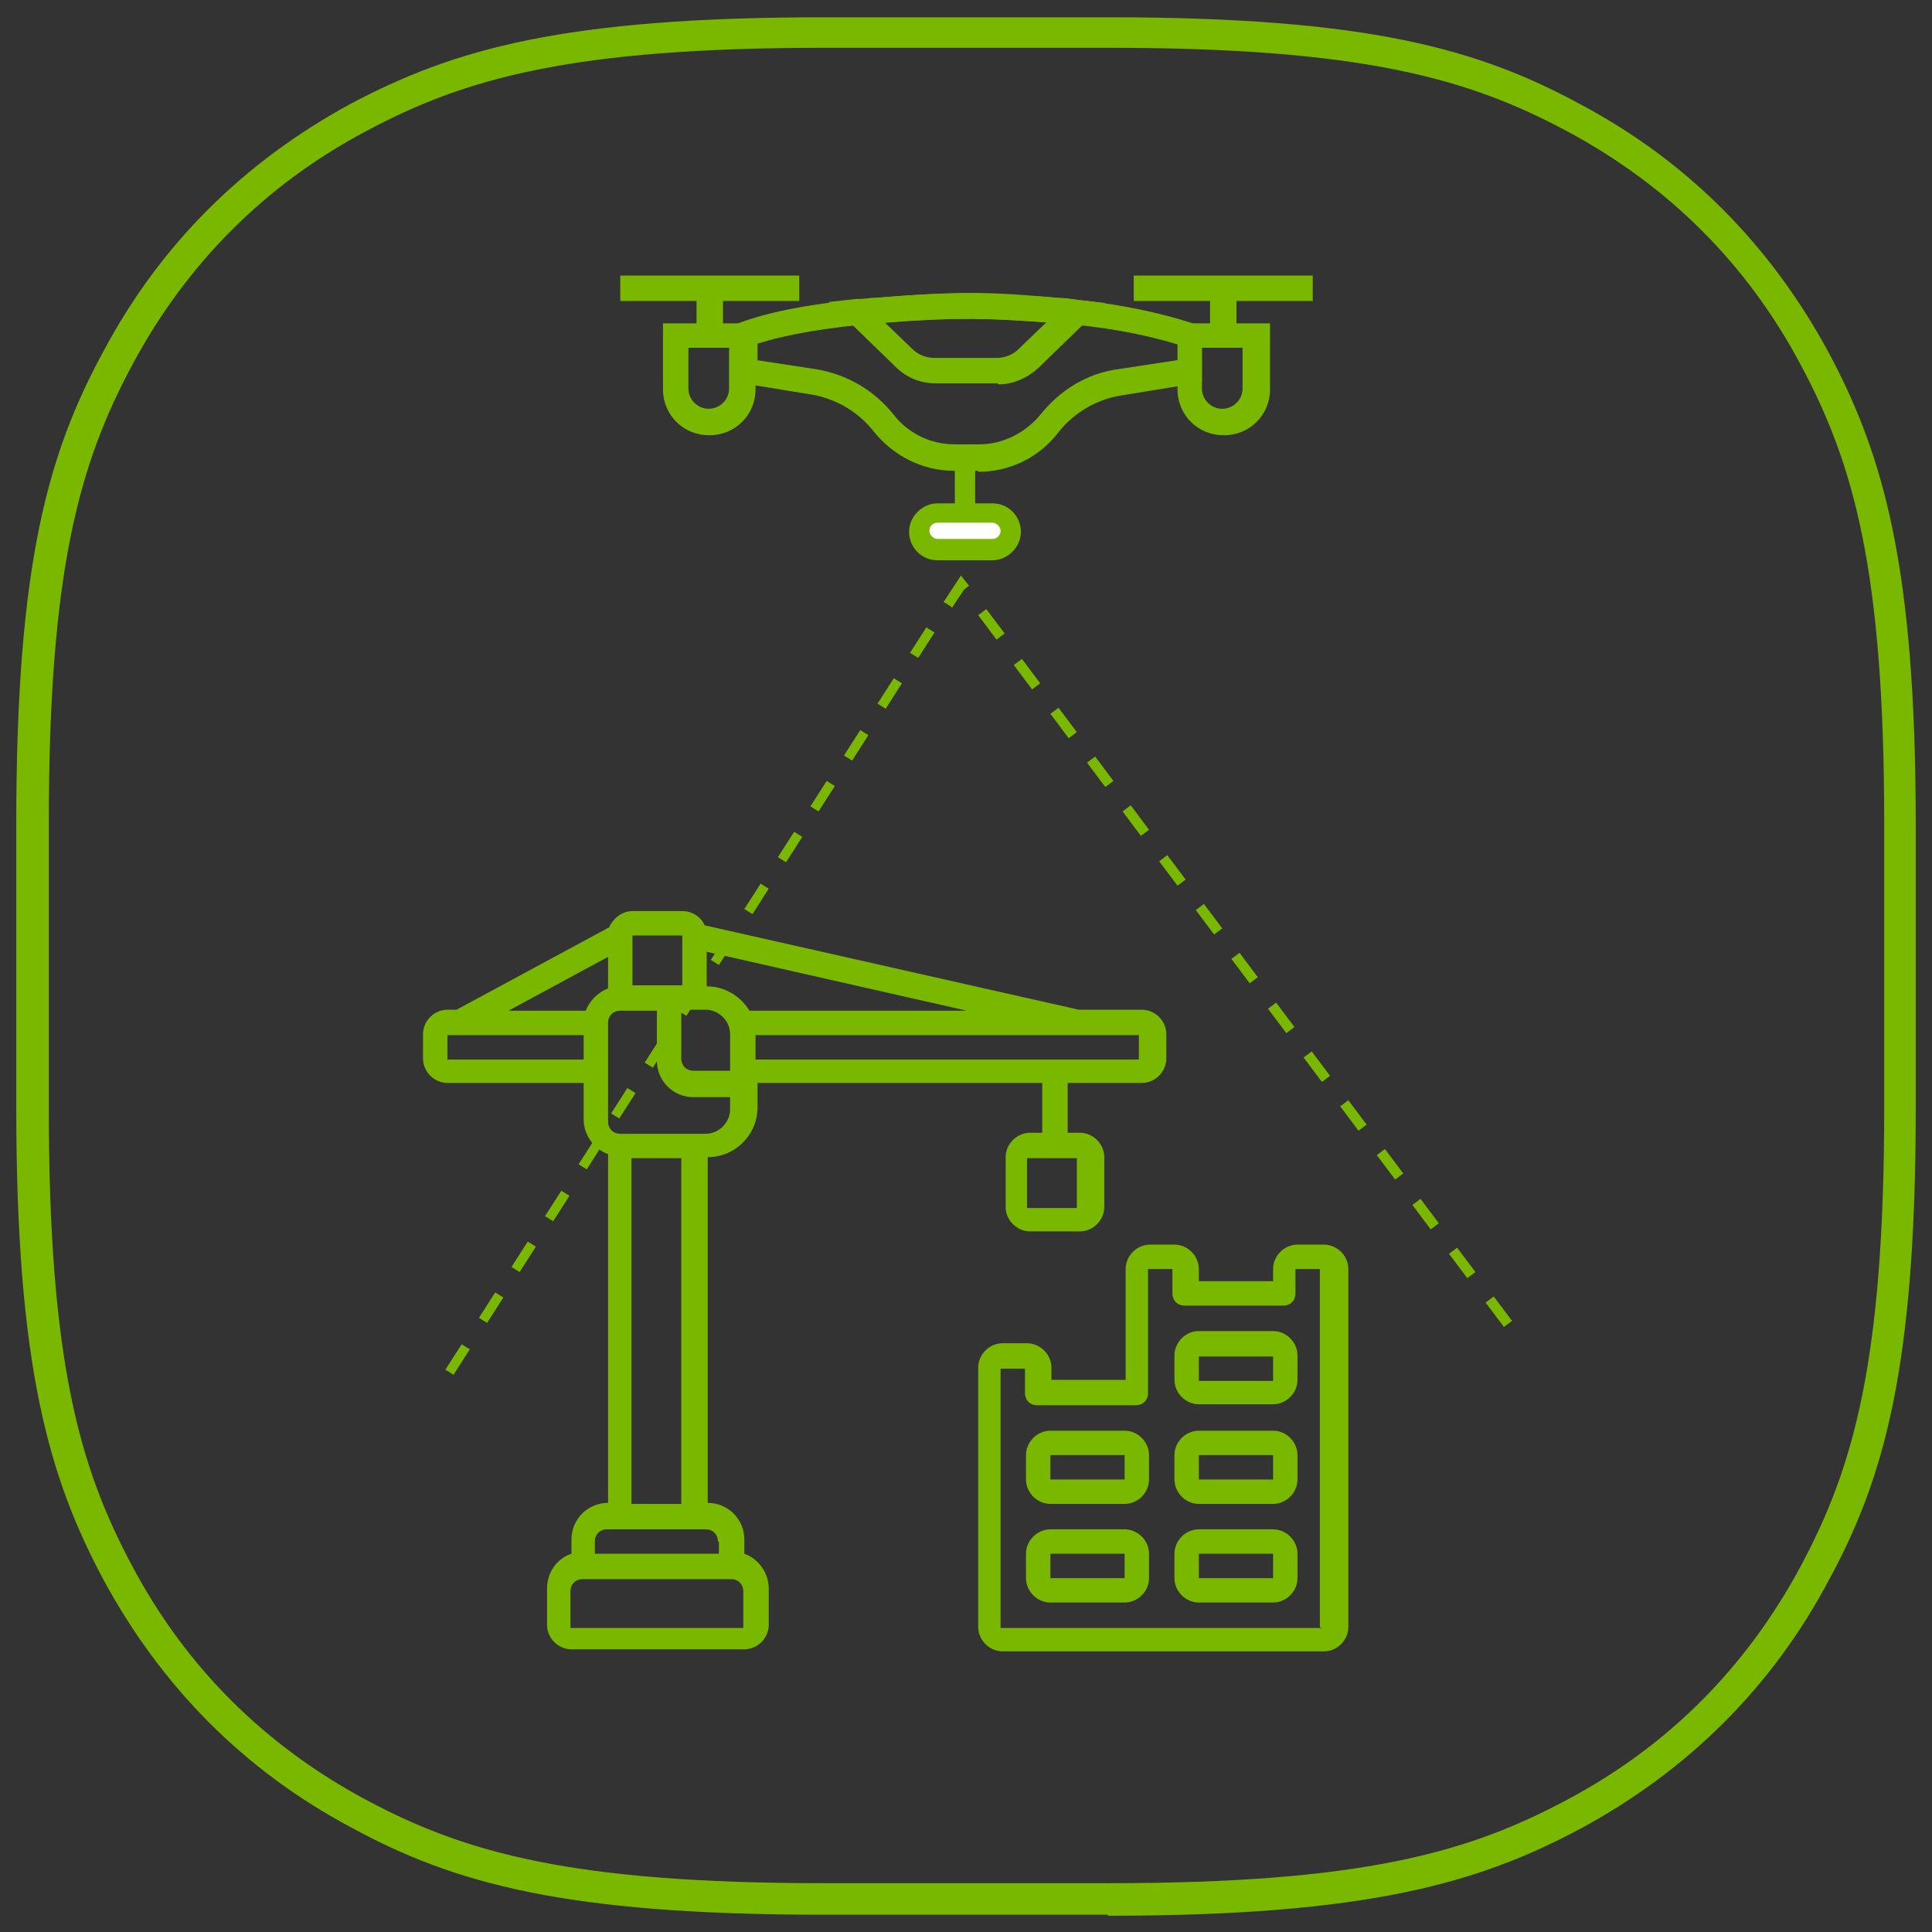 <?xml version="1.0" encoding="UTF-8"?>
<svg id="Layer_1" xmlns="http://www.w3.org/2000/svg" width="67mm" height="67mm" version="1.1" viewBox="0 0 190 190">
  <rect x="0" y="0" width="190" height="190" fill="#333333" stroke="none"/>
  <!-- Generator: Adobe Illustrator 29.0.1, SVG Export Plug-In . SVG Version: 2.1.0 Build 192)  -->
  <defs>
    <style>
      .st0 {
        fill: #fff;
      }

      .st1 {
        fill: #7AB800;
      }
    </style>
  </defs>
  <path class="st1" d="M108.9,188.3h-27.9c-25.5,0-36.4-3.1-46.5-8.6-10.5-5.6-18.6-13.8-24.3-24.3-5.4-10.1-8.6-21-8.6-46.5v-27.9c0-25.5,3.1-36.4,8.6-46.5,5.6-10.5,13.8-18.6,24.3-24.3C44.7,4.8,55.5,1.7,81.1,1.7h27.9c25.5,0,36.4,3.1,46.5,8.6,10.5,5.6,18.6,13.8,24.3,24.3,5.4,10.1,8.6,21,8.6,46.5v27.9c0,25.5-3.1,36.4-8.6,46.5-5.6,10.5-13.8,18.6-24.3,24.3-10.1,5.4-21,8.6-46.5,8.6ZM81.1,4.7c-24.9,0-35.4,3-45.1,8.2-10,5.3-17.7,13.1-23,23-5.2,9.7-8.2,20.2-8.2,45.1v27.9c0,24.9,3,35.4,8.2,45.1,5.3,10,13.1,17.7,23,23,9.7,5.2,20.2,8.2,45.1,8.2h27.9c24.9,0,35.4-3,45.1-8.2,10-5.3,17.7-13.1,23-23,5.2-9.7,8.2-20.2,8.2-45.1v-27.9c0-24.9-3-35.4-8.2-45.1-5.3-10-13.1-17.7-23-23-9.7-5.2-20.2-8.2-45.1-8.2h-27.9Z"/>
  <g>
    <g>
      <path class="st1" d="M120.3,42.8c-2.5,0-4.5-2-4.5-4.5v-6.5h9.1v6.5c0,2.5-2,4.5-4.5,4.5ZM118.2,34.2v4c0,1.1.9,2,2,2s2-.9,2-2v-4h-4.1Z"/>
      <path class="st1" d="M69.7,42.8c-2.5,0-4.5-2-4.5-4.5v-6.5h9.1v6.5c0,2.5-2,4.5-4.5,4.5ZM67.7,34.2v4c0,1.1.9,2,2,2s2-.9,2-2v-4h-4.1Z"/>
      <path class="st1" d="M96.2,46.3h-2.4c-3.1,0-6-1.5-7.9-3.9-1.5-1.9-3.7-3.2-6.1-3.6l-8-1.3v-5.4l.8-.3c3.1-1.2,7.6-2,13.3-2.5,8.7-.7,11.3-.5,18.2,0h0c4.7.4,9.2,1.2,13.2,2.5l.9.3v5.5l-8,1.3c-2.4.4-4.6,1.7-6.1,3.6-1.9,2.5-4.8,3.9-7.9,3.9ZM74.3,35.4l5.9.9c3.1.5,5.8,2.1,7.7,4.5,1.4,1.8,3.6,2.9,6,2.9h2.4c2.3,0,4.5-1.1,6-2.9,1.9-2.4,4.6-4.1,7.7-4.5l5.9-.9v-1.5c-3.6-1.1-7.6-1.8-11.8-2.1h0c-6.8-.5-9.3-.7-17.8,0-5,.4-9,1.1-11.8,2v1.6Z"/>
      <path class="st1" d="M98.1,37.7h-6.1c-1.5,0-2.9-.6-3.9-1.6l-6.6-6.4,2.7-.3c.5,0,1,0,1.4-.1h.4c8.7-.7,11.3-.6,18.2,0v1.2c0,0,0-1.2,0-1.2.6,0,1.2.1,1.8.2l2.7.3-6.6,6.4c-1.1,1-2.5,1.6-3.9,1.6ZM87,31.7l2.7,2.6c.6.6,1.4.9,2.2.9h6.1c.8,0,1.6-.3,2.2-.9l2.7-2.6c-5.8-.4-8.5-.5-15.9,0Z"/>
      <path class="st1" d="M121.5,33.2h-2.5v-3.6h-7.5v-2.5h17.6v2.5h-7.5v3.6ZM71,33.2h-2.5v-3.6h-7.5v-2.5h17.6v2.5h-7.5v3.6Z"/>
    </g>
    <g>
      <rect class="st0" x="90.4" y="50.4" width="9" height="3.6" rx="1.8" ry="1.8"/>
      <path class="st1" d="M97.6,55.1h-5.4c-1.6,0-2.8-1.3-2.8-2.8s1.3-2.8,2.8-2.8h5.4c1.6,0,2.8,1.3,2.8,2.8s-1.3,2.8-2.8,2.8ZM92.2,51.4c-.5,0-.8.4-.8.8s.4.8.8.8h5.4c.5,0,.8-.4.8-.8s-.4-.8-.8-.8h-5.4Z"/>
    </g>
    <path class="st1" d="M94.9,51.3c-.7,0-.9,0-1-1.1h0s0-.1,0-.2c0-.5,0-1.2,0-2.2s0-1.3,0-1.8c0-.2,0-.4,0-.6,0,0,0,0,0,0h0c0-.6.3-1.1,1-1.1s.9,0,1,1.1h0s0,.1,0,.2c0,.5,0,1.2,0,2.2s0,1.3,0,1.8c0,.2,0,.4,0,.6,0,0,0,0,0,0h0c0,.6-.3,1.1-1,1.1Z"/>
  </g>
  <path class="st1" d="M44.6,135.2l-.8-.5,1.6-2.5.8.5-1.6,2.5ZM147.9,130.5l-1.8-2.4.8-.6,1.8,2.4-.8.6ZM47.9,130.1l-.8-.5,1.6-2.5.8.5-1.6,2.5ZM144.3,125.7l-1.8-2.4.8-.6,1.8,2.4-.8.6ZM51.1,125.1l-.8-.5,1.6-2.5.8.5-1.6,2.5ZM140.7,120.9l-1.8-2.4.8-.6,1.8,2.4-.8.6ZM54.4,120.1l-.8-.5,1.6-2.5.8.5-1.6,2.5ZM137.2,116l-1.8-2.4.8-.6,1.8,2.4-.8.6ZM57.7,115l-.8-.5,1.6-2.5.8.5-1.6,2.5ZM133.6,111.2l-1.8-2.4.8-.6,1.8,2.4-.8.6ZM60.9,110l-.8-.5,1.6-2.5.8.5-1.6,2.5ZM130,106.4l-1.8-2.4.8-.6,1.8,2.4-.8.6ZM64.2,105l-.8-.5,1.6-2.5.8.5-1.6,2.5ZM126.5,101.6l-1.8-2.4.8-.6,1.8,2.4-.8.6ZM67.5,99.9l-.8-.5,1.6-2.5.8.5-1.6,2.5ZM122.9,96.7l-1.8-2.4.8-.6,1.8,2.4-.8.6ZM70.7,94.9l-.8-.5,1.6-2.5.8.5-1.6,2.5ZM119.4,91.9l-1.8-2.4.8-.6,1.8,2.4-.8.6ZM74,89.9l-.8-.5,1.6-2.5.8.5-1.6,2.5ZM115.8,87.1l-1.8-2.4.8-.6,1.8,2.4-.8.6ZM77.3,84.8l-.8-.5,1.6-2.5.8.5-1.6,2.5ZM112.2,82.2l-1.8-2.4.8-.6,1.8,2.4-.8.6ZM80.5,79.8l-.8-.5,1.6-2.5.8.5-1.6,2.5ZM108.7,77.4l-1.8-2.4.8-.6,1.8,2.4-.8.6ZM83.8,74.8l-.8-.5,1.6-2.5.8.5-1.6,2.5ZM105.1,72.6l-1.8-2.4.8-.6,1.8,2.4-.8.6ZM87.1,69.7l-.8-.5,1.6-2.5.8.5-1.6,2.5ZM101.5,67.8l-1.8-2.4.8-.6,1.8,2.4-.8.6ZM90.3,64.7l-.8-.5,1.6-2.5.8.5-1.6,2.5ZM98,62.9l-1.8-2.4.8-.6,1.8,2.4-.8.6ZM93.6,59.7l-.8-.5,1.7-2.6.8,1-.5.4-1.2,1.8Z"/>
  <g>
    <path class="st1" d="M112,99.3h-5.9l-36.8-8.3c-.4-.9-1.3-1.4-2.2-1.4h-4.9c-1,0-1.9.7-2.3,1.6l-15,8.1h-.9c-1.3,0-2.4,1.1-2.4,2.4v2.4c0,1.3,1.1,2.4,2.4,2.4h13.4v3.6c0,1.5,1,2.9,2.4,3.4v34.3c-2,0-3.6,1.6-3.6,3.6v1.4c-1.5.5-2.4,1.9-2.4,3.4v3.6c0,1.3,1.1,2.4,2.4,2.4h17c1.3,0,2.4-1.1,2.4-2.4v-3.6c0-1.5-1-2.9-2.4-3.4v-1.4c0-2-1.6-3.6-3.6-3.6v-34c2.7,0,4.9-2.2,4.9-4.9v-2.4h28v4.9h-1.2c-1.3,0-2.4,1.1-2.4,2.4v4.9c0,1.3,1.1,2.4,2.4,2.4h4.9c1.3,0,2.4-1.1,2.4-2.4v-4.9c0-1.3-1.1-2.4-2.4-2.4h-1.2v-4.9h7.3c1.3,0,2.4-1.1,2.4-2.4v-2.4c0-1.3-1.1-2.4-2.4-2.4ZM105.9,118.8h-4.9v-4.9h4.9v4.9ZM67,99.3h2.4c1.3,0,2.4,1.1,2.4,2.4v3.6h-3.6c-.7,0-1.2-.5-1.2-1.2v-4.9ZM69.5,96.9v-3.3l25.6,5.8h-21.4c-.9-1.5-2.5-2.4-4.2-2.4ZM62.2,92h4.9v4.9h-4.9v-4.9ZM59.8,94.1v3.1c-1,.4-1.8,1.2-2.2,2.2h-7.6l9.8-5.3ZM44,104.2v-2.4h13.4v2.4h-13.4ZM56.1,160.1v-3.6c0-.7.5-1.2,1.2-1.2h14.6c.7,0,1.2.5,1.2,1.2v3.6h-17ZM70.7,151.6v1.2h-12.2v-1.2c0-.7.5-1.2,1.2-1.2h9.7c.7,0,1.2.5,1.2,1.2ZM67,147.9h-4.9v-34h4.9v34ZM69.5,111.5h-8.5c-.7,0-1.2-.5-1.2-1.2v-9.7c0-.7.5-1.2,1.2-1.2h3.6v4.9c0,2,1.6,3.6,3.6,3.6h3.6v1.2c0,1.3-1.1,2.4-2.4,2.4ZM112,104.2h-37.7v-2.4h37.7v2.4Z"/>
    <g>
      <path class="st1" d="M130,122.4h-2.4c-1.3,0-2.4,1.1-2.4,2.4v1.2h-7.3v-1.2c0-1.3-1.1-2.4-2.4-2.4h-2.4c-1.3,0-2.4,1.1-2.4,2.4v10.9h-7.3v-1.2c0-1.3-1.1-2.4-2.4-2.4h-2.4c-1.3,0-2.4,1.1-2.4,2.4v25.5c0,1.3,1.1,2.4,2.4,2.4h31.6c1.3,0,2.4-1.1,2.4-2.4v-35.2c0-1.3-1.1-2.4-2.4-2.4ZM130,160.1h-31.6v-25.5h2.4v2.4c0,.7.5,1.2,1.2,1.2h9.7c.7,0,1.2-.5,1.2-1.2v-12.2h2.4v2.4c0,.7.5,1.2,1.2,1.2h9.7c.7,0,1.2-.5,1.2-1.2v-2.4h2.4v35.2Z"/>
      <path class="st1" d="M110.6,140.7h-7.3c-1.3,0-2.4,1.1-2.4,2.4v2.4c0,1.3,1.1,2.4,2.4,2.4h7.3c1.3,0,2.4-1.1,2.4-2.4v-2.4c0-1.3-1.1-2.4-2.4-2.4ZM103.3,145.5v-2.4h7.3v2.4h-7.3Z"/>
      <path class="st1" d="M110.6,150.4h-7.3c-1.3,0-2.4,1.1-2.4,2.4v2.4c0,1.3,1.1,2.4,2.4,2.4h7.3c1.3,0,2.4-1.1,2.4-2.4v-2.4c0-1.3-1.1-2.4-2.4-2.4ZM103.3,155.2v-2.4h7.3v2.4h-7.3Z"/>
      <path class="st1" d="M125.2,140.7h-7.3c-1.3,0-2.4,1.1-2.4,2.4v2.4c0,1.3,1.1,2.4,2.4,2.4h7.3c1.3,0,2.4-1.1,2.4-2.4v-2.4c0-1.3-1.1-2.4-2.4-2.4ZM117.9,145.5v-2.4h7.3v2.4h-7.3Z"/>
      <path class="st1" d="M125.2,130.9h-7.3c-1.3,0-2.4,1.1-2.4,2.4v2.4c0,1.3,1.1,2.4,2.4,2.4h7.3c1.3,0,2.4-1.1,2.4-2.4v-2.4c0-1.3-1.1-2.4-2.4-2.4ZM117.9,135.8v-2.4h7.3v2.4h-7.3Z"/>
      <path class="st1" d="M125.2,150.4h-7.3c-1.3,0-2.4,1.1-2.4,2.4v2.4c0,1.3,1.1,2.4,2.4,2.4h7.3c1.3,0,2.4-1.1,2.4-2.4v-2.4c0-1.3-1.1-2.4-2.4-2.4ZM117.9,155.2v-2.4h7.3v2.4h-7.3Z"/>
    </g>
  </g>
</svg>